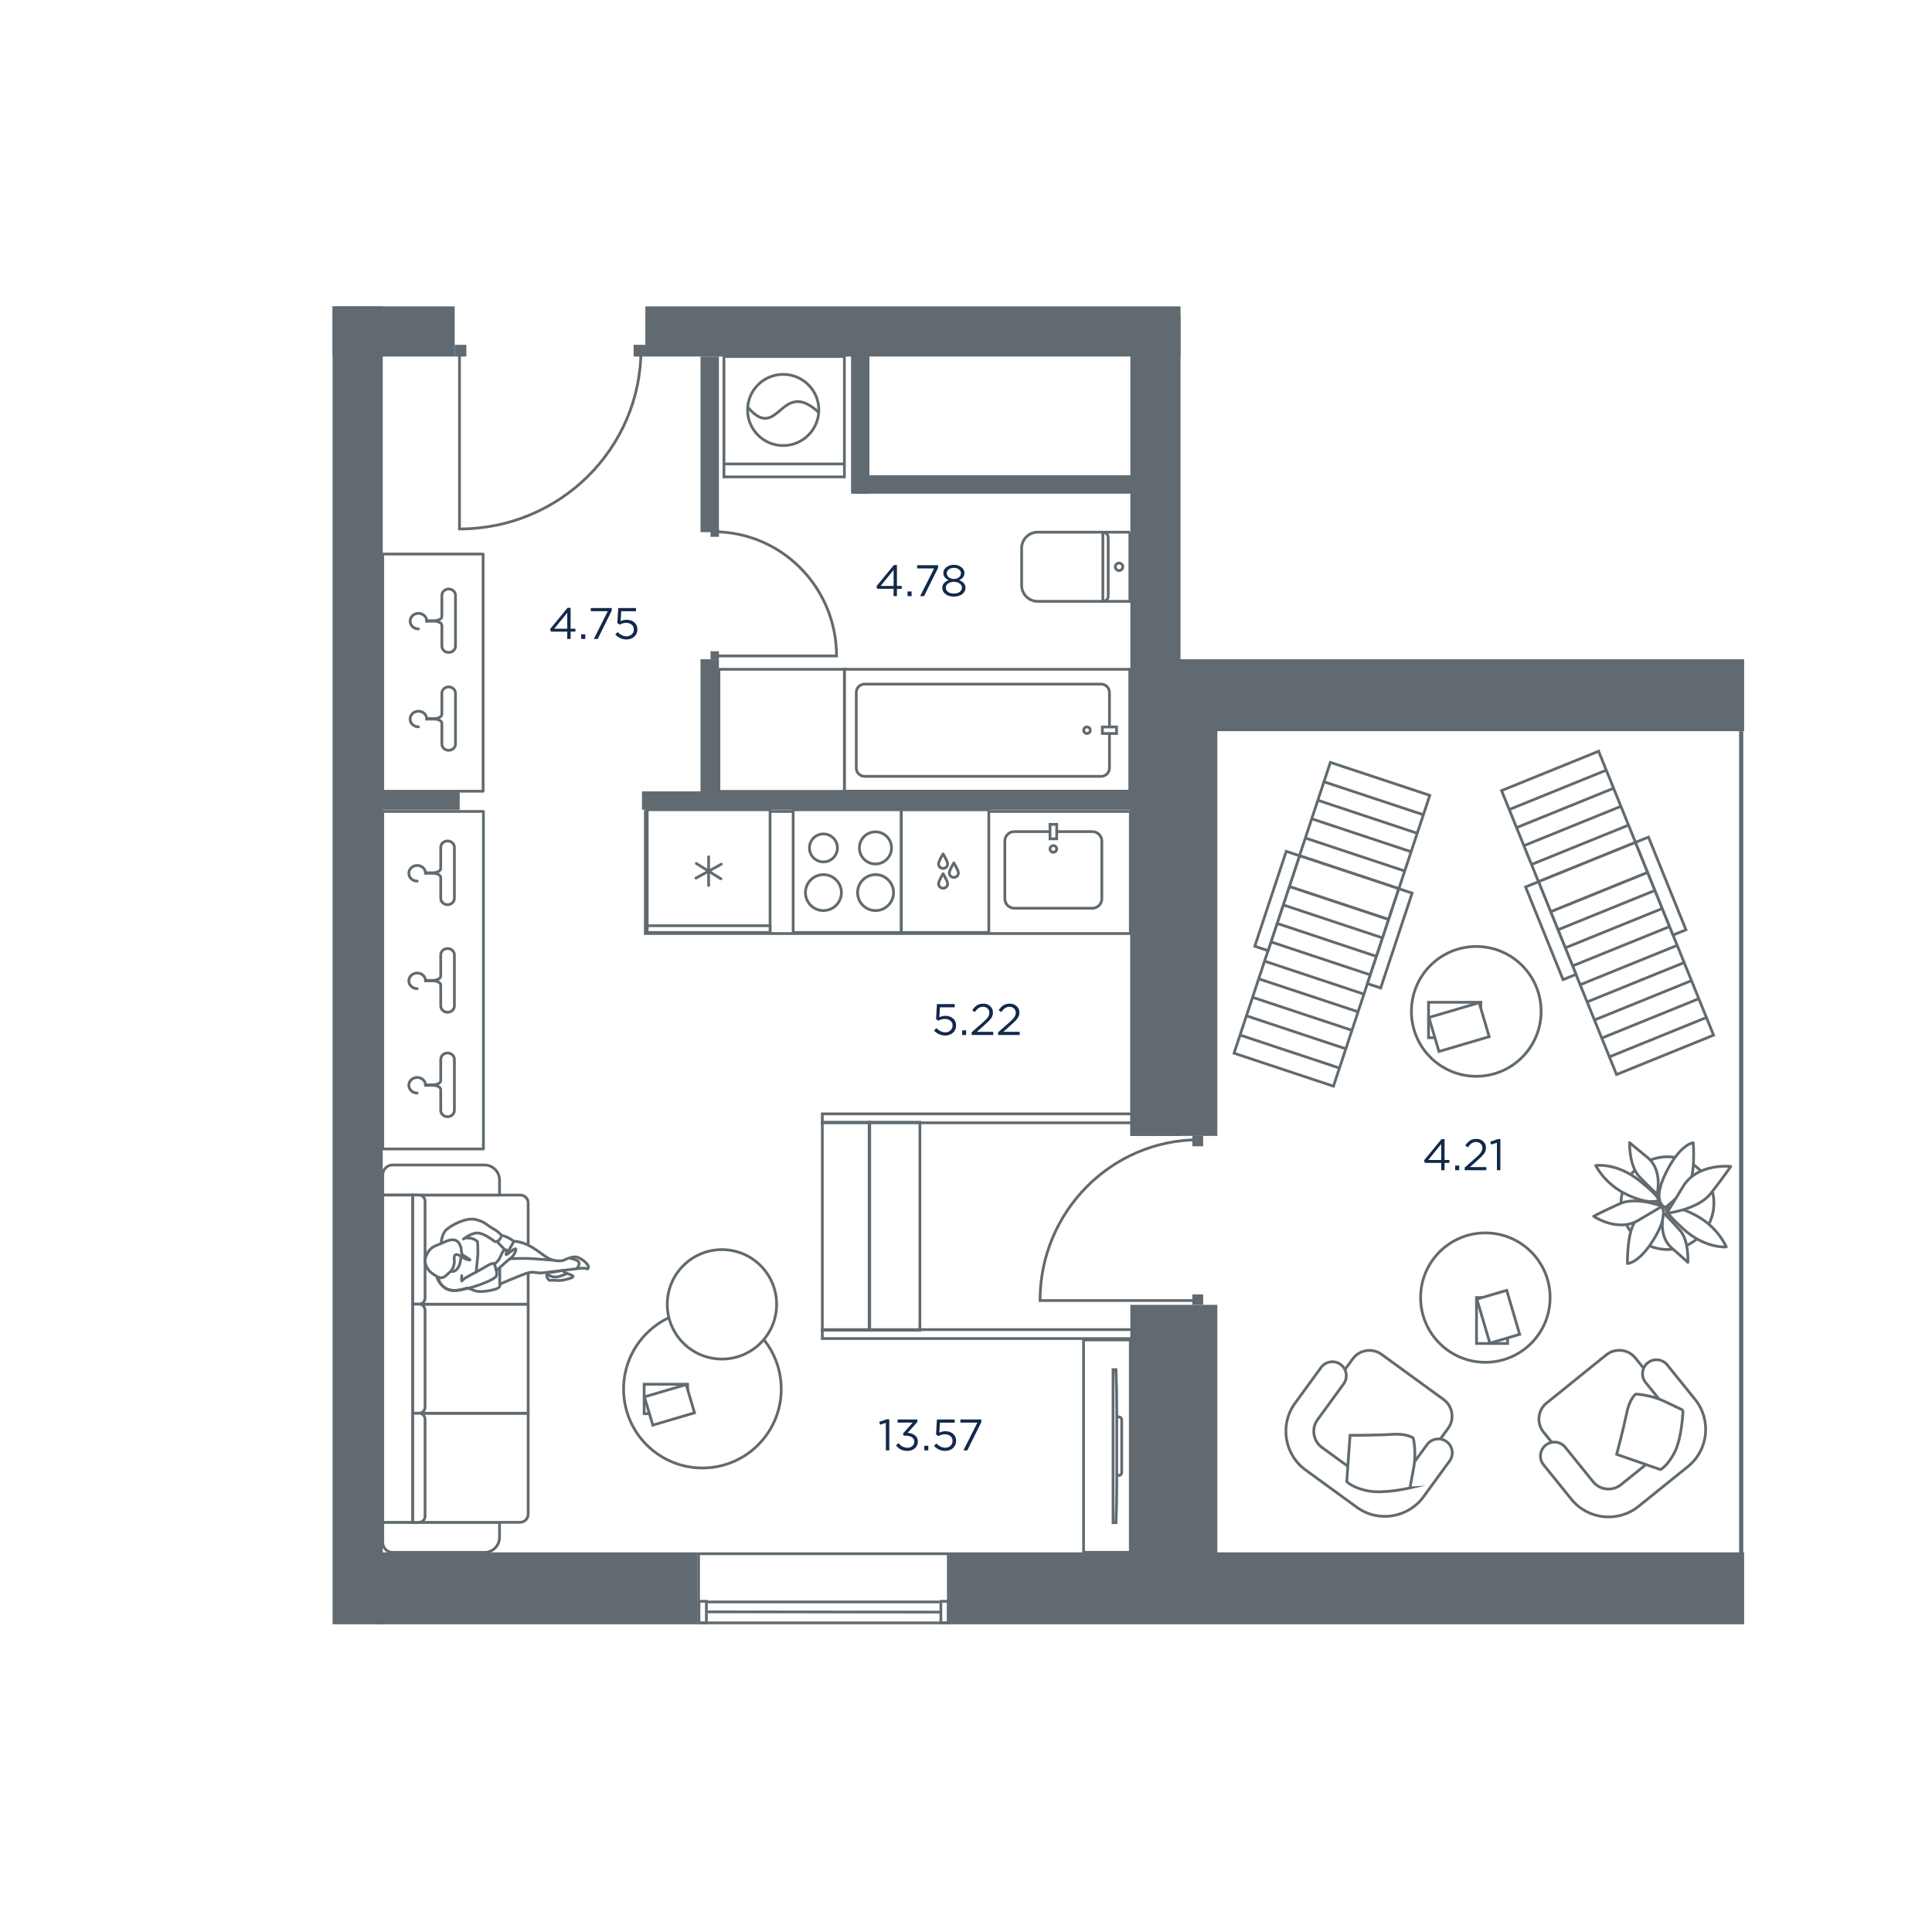<svg fill="none" height="1400" viewBox="0 0 1400 1400" width="1400" xmlns="http://www.w3.org/2000/svg" xmlns:xlink="http://www.w3.org/1999/xlink"><rect x="0" y="0" width="1400" height="1400" fill="#808080" stroke="none"/><clipPath id="a"><path d="m0 0h1400v1400h-1400z"/></clipPath><g clip-path="url(#a)"><path d="m1400 0h-1400v1400h1400z" fill="#fff"/><path d="m855 222h-597v930h597z" fill="#fff"/><path d="m1260 503h-420v658h420z" fill="#fff"/><path d="m411.058 463v-5.312h-11.808l-.64-1.824 12.672-15.424h2.208v15.136h3.488v2.112h-3.488v5.312zm-9.408-7.424h9.408v-11.552zm19.517 7.424v-3.36h2.944v3.36zm9.139 0 10.112-20.096h-12.32v-2.304h15.2v1.888l-10.176 20.512zm23.562.384c-2.965 0-5.632-1.184-8-3.552l1.664-1.824c2.112 2.048 4.235 3.072 6.368 3.072 1.6 0 2.901-.469 3.904-1.408s1.504-2.144 1.504-3.616c0-1.387-.523-2.517-1.568-3.392-1.024-.875-2.357-1.312-4-1.312-1.536 0-3.104.427-4.704 1.28l-1.696-1.12.64-10.912h12.896v2.336h-10.688l-.48 7.168c1.515-.661 2.987-.992 4.416-.992 2.24 0 4.085.629 5.536 1.888 1.472 1.237 2.208 2.912 2.208 5.024 0 2.176-.747 3.947-2.24 5.312s-3.413 2.048-5.76 2.048z" fill="#13294b"/><path d="m684.821 750.384c-2.965 0-5.632-1.184-8-3.552l1.664-1.824c2.112 2.048 4.235 3.072 6.368 3.072 1.6 0 2.901-.469 3.904-1.408s1.504-2.144 1.504-3.616c0-1.387-.523-2.517-1.568-3.392-1.024-.875-2.357-1.312-4-1.312-1.536 0-3.104.427-4.704 1.28l-1.696-1.12.64-10.912h12.896v2.336h-10.688l-.48 7.168c1.515-.661 2.987-.992 4.416-.992 2.24 0 4.085.629 5.536 1.888 1.472 1.237 2.208 2.912 2.208 5.024 0 2.176-.747 3.947-2.24 5.312s-3.413 2.048-5.76 2.048zm12.362-.384v-3.36h2.944v3.36zm6.916 0v-1.952l8.128-7.168c1.749-1.536 2.965-2.816 3.648-3.84.682-1.024 1.024-2.091 1.024-3.2 0-1.28-.438-2.315-1.312-3.104-.875-.789-1.942-1.184-3.2-1.184-1.216 0-2.294.309-3.232.928-.918.619-1.846 1.589-2.784 2.912l-1.856-1.344c1.088-1.621 2.24-2.816 3.456-3.584 1.216-.789 2.752-1.184 4.608-1.184 2.005 0 3.658.608 4.96 1.824 1.322 1.195 1.984 2.72 1.984 4.576 0 1.536-.416 2.901-1.248 4.096s-2.304 2.731-4.416 4.608l-5.984 5.312h11.872v2.304zm19.156 0v-1.952l8.128-7.168c1.749-1.536 2.965-2.816 3.648-3.84.682-1.024 1.024-2.091 1.024-3.2 0-1.28-.438-2.315-1.312-3.104-.875-.789-1.942-1.184-3.2-1.184-1.216 0-2.294.309-3.232.928-.918.619-1.846 1.589-2.784 2.912l-1.856-1.344c1.088-1.621 2.24-2.816 3.456-3.584 1.216-.789 2.752-1.184 4.608-1.184 2.005 0 3.658.608 4.96 1.824 1.322 1.195 1.984 2.72 1.984 4.576 0 1.536-.416 2.901-1.248 4.096s-2.304 2.731-4.416 4.608l-5.984 5.312h11.872v2.304z" fill="#13294b"/><path d="m641.916 1051v-19.94l-4.224 1.32-.608-2.05 5.472-1.89h1.855v22.56zm15.692.38c-3.52 0-6.304-1.33-8.352-4l1.824-1.63c1.814 2.22 4 3.33 6.56 3.33 1.387 0 2.55-.41 3.488-1.22.939-.81 1.408-1.87 1.408-3.2 0-1.36-.576-2.42-1.728-3.16-1.152-.77-2.666-1.16-4.544-1.16h-1.44l-.512-1.5 7.072-7.97h-10.944v-2.27h14.304v1.86l-7.04 7.8c2.134.17 3.894.79 5.28 1.86 1.408 1.05 2.112 2.55 2.112 4.51s-.725 3.59-2.176 4.87c-1.429 1.25-3.2 1.88-5.312 1.88zm12.137-.38v-3.36h2.944v3.36zm15.076.38c-2.965 0-5.632-1.18-8-3.55l1.664-1.82c2.112 2.05 4.235 3.07 6.368 3.07 1.6 0 2.901-.47 3.904-1.41s1.504-2.14 1.504-3.61c0-1.39-.523-2.52-1.568-3.4-1.024-.87-2.357-1.31-4-1.31-1.536 0-3.104.43-4.704 1.28l-1.696-1.12.64-10.91h12.896v2.34h-10.688l-.48 7.16c1.515-.66 2.987-.99 4.416-.99 2.24 0 4.085.63 5.536 1.89 1.472 1.24 2.208 2.91 2.208 5.02 0 2.18-.747 3.95-2.24 5.32-1.493 1.36-3.413 2.04-5.76 2.04zm13.313-.38 10.112-20.1h-12.32v-2.3h15.2v1.89l-10.176 20.51z" fill="#13294b"/><path d="m1044.36 848v-5.312h-11.81l-.64-1.824 12.67-15.424h2.21v15.136h3.49v2.112h-3.49v5.312zm-9.41-7.424h9.41v-11.552zm19.51 7.424v-3.36h2.95v3.36zm6.92 0v-1.952l8.13-7.168c1.75-1.536 2.96-2.816 3.65-3.84.68-1.024 1.02-2.091 1.02-3.2 0-1.28-.44-2.315-1.31-3.104-.88-.789-1.94-1.184-3.2-1.184-1.22 0-2.3.309-3.23.928-.92.619-1.85 1.589-2.79 2.912l-1.85-1.344c1.08-1.621 2.24-2.816 3.45-3.584 1.22-.789 2.75-1.184 4.61-1.184 2.01 0 3.66.608 4.96 1.824 1.32 1.195 1.98 2.72 1.98 4.576 0 1.536-.41 2.901-1.24 4.096-.84 1.195-2.31 2.731-4.42 4.608l-5.98 5.312h11.87v2.304zm23.35 0v-19.936l-4.23 1.312-.6-2.048 5.47-1.888h1.85v22.56z" fill="#13294b"/><path d="m647.527 432v-5.312h-11.808l-.64-1.824 12.672-15.424h2.208v15.136h3.488v2.112h-3.488v5.312zm-9.408-7.424h9.408v-11.552zm19.517 7.424v-3.36h2.944v3.36zm9.139 0 10.112-20.096h-12.32v-2.304h15.2v1.888l-10.176 20.512zm30.462-1.44c-1.6 1.173-3.606 1.76-6.016 1.76-2.411 0-4.416-.597-6.016-1.792s-2.4-2.731-2.4-4.608c0-1.28.416-2.389 1.248-3.328s1.952-1.664 3.36-2.176c-2.56-1.173-3.84-2.912-3.84-5.216 0-1.685.746-3.093 2.24-4.224 1.514-1.131 3.317-1.696 5.408-1.696 2.09 0 3.882.565 5.376 1.696 1.514 1.131 2.272 2.56 2.272 4.288 0 2.261-1.28 3.979-3.84 5.152 3.072 1.152 4.608 2.997 4.608 5.536 0 1.877-.8 3.413-2.4 4.608zm-9.664-12.192c.981.768 2.197 1.152 3.648 1.152 1.45 0 2.666-.384 3.648-1.152.981-.768 1.472-1.771 1.472-3.008 0-1.109-.491-2.027-1.472-2.752-.982-.747-2.198-1.12-3.648-1.12-1.472 0-2.699.373-3.68 1.12-.96.725-1.44 1.664-1.44 2.816 0 1.195.49 2.176 1.472 2.944zm-.64 10.528c1.066.811 2.496 1.216 4.288 1.216s3.21-.405 4.256-1.216c1.066-.811 1.6-1.824 1.6-3.04 0-1.237-.566-2.251-1.696-3.04-1.131-.811-2.518-1.216-4.16-1.216-1.664 0-3.062.405-4.192 1.216-1.11.811-1.664 1.845-1.664 3.104 0 1.173.522 2.165 1.568 2.976z" fill="#13294b"/><path d="m831 235h-209v117h209z" fill="#fff"/><path d="m329.471 222h-88.471v36.358h88.471z" fill="#606a70"/><path d="m832.421 573.461h-367.214v13.331h367.214z" fill="#606a70"/><path d="m520.956 586.793v-109.074h-13.331v109.074z" fill="#606a70"/><path d="m520.956 385.612v-127.253h-13.331v127.253z" fill="#606a70"/><path d="m630.029 357.735v-100.59h-13.331v100.59z" fill="#606a70"/><path d="m619.122 357.734h220.571v-13.331h-220.571z" fill="#606a70"/><path d="m333.107 573.461h-56.961v13.331h56.961z" fill="#606a70"/><path d="m831.421 807.148h-235.538v6.483h235.538z" stroke="#606a70" stroke-width="2"/><path d="m831.421 963.488h-235.538v6.483h235.538z" stroke="#606a70" stroke-width="2"/><path d="m630.241 813.211h-34.358v150.703h34.358z" stroke="#606a70" stroke-width="2"/><path d="m666.599 813.211h-36.782v150.703h36.782z" stroke="#606a70" stroke-width="2"/><path d="m505.2 1124.89h-232.69v52.11h232.69z" fill="#606a70"/><path d="m1263.87 1124.89h-575.668v52.11h575.668z" fill="#606a70"/><path d="m1263.87 477.719h-438.72v52.113h438.72z" fill="#606a70"/><path d="m277.358 1177v-955h-36.358v955z" fill="#606a70"/><path d="m855.448 222h-387.817v36.358h387.817z" fill="#606a70"/><path d="m855.448 823.116v-595.057h-36.358v595.057z" fill="#606a70"/><path d="m882.11 1168.52v-222.997h-63.02v222.997z" fill="#606a70"/><path d="m882.11 823.118v-316.313h-63.02v316.313z" fill="#606a70"/><path clip-rule="evenodd" d="m505.2 1177v-52.11h183.002v52.11z" fill="#fff" fill-rule="evenodd"/><path d="m506.2 1176v-50.11h181.002v50.11z" stroke="#606a70" stroke-miterlimit="22.93" stroke-width="2"/><path d="m681.794 1160.35h5.408v15.65h-5.408z" stroke="#606a70" stroke-miterlimit="22.93" stroke-width="2"/><path d="m682.028 1168.18-169.333-.18" stroke="#606a70" stroke-miterlimit="22.93" stroke-width="2"/><path d="m506.472 1160.35h5.408v15.65h-5.408z" stroke="#606a70" stroke-miterlimit="22.93" stroke-width="2"/><path d="m680.794 1160.82h-169.148" stroke="#606a70" stroke-width="2"/><path d="m1261.73 529.828v601.112" stroke="#606a70" stroke-width="3"/><path d="m818.675 573.311h-206.825v-88.323h206.825z" style="fill-rule:evenodd;clip-rule:evenodd;fill:#fff;stroke:#606a70;stroke-width:2;stroke-miterlimit:22.93"/><path d="m797.882 562.573h-171.33c-3.341 0-6.066-2.716-6.066-6.047v-54.756c0-3.331 2.725-6.047 6.066-6.047h171.33c3.341 0 6.066 2.716 6.066 6.047v54.782c0 3.331-2.725 6.047-6.066 6.047z" style="fill-rule:evenodd;clip-rule:evenodd;fill:#fff;stroke:#606a70;stroke-width:2;stroke-miterlimit:22.93"/><path d="m798.807 531.518v-4.741h10.307v4.741z" style="fill-rule:evenodd;clip-rule:evenodd;fill:#fff;stroke:#606a70;stroke-width:2;stroke-miterlimit:22.93"/><path d="m787.678 531.52c-1.311 0-2.39-1.076-2.39-2.383s1.079-2.383 2.39-2.383 2.39 1.076 2.39 2.383-1.079 2.383-2.39 2.383z" style="fill-rule:evenodd;clip-rule:evenodd;fill:#fff;stroke:#606a70;stroke-width:2;stroke-miterlimit:22.93"/><path d="m818.737 385.642h-66.811c-6.422 0-11.611 5.226-11.611 11.621v26.877c0 6.428 5.189 11.621 11.611 11.621h66.811v-50.152z" fill="#fff" stroke="#606a70" stroke-miterlimit="10" stroke-width="2"/><path d="m799.181 435.791c2.14 0 3.859-1.72 3.859-3.862v-42.394c0-2.143-1.719-3.863-3.859-3.863v50.152z" fill="#fff" stroke="#606a70" stroke-miterlimit="10" stroke-width="2"/><path d="m808.197 410.735c0-1.494 1.232-2.727 2.724-2.727s2.725 1.233 2.725 2.727c0 1.493-1.233 2.726-2.725 2.726s-2.724-1.233-2.724-2.726z" style="fill-rule:evenodd;clip-rule:evenodd;fill:#fff;stroke:#606a70;stroke-width:2;stroke-miterlimit:22.93"/><path d="m524.591 258.359h87.293v87.218h-87.293z" style="fill-rule:evenodd;clip-rule:evenodd;fill:#fff;stroke:#606a70;stroke-width:2;stroke-miterlimit:22.93"/><path d="m567.523 271.289c14.262 0 25.81 11.539 25.81 25.788s-11.548 25.788-25.81 25.788c-14.261 0-25.81-11.539-25.81-25.788s11.549-25.788 25.81-25.788z" style="fill-rule:evenodd;clip-rule:evenodd;fill:#fff;stroke:#606a70;stroke-width:2;stroke-miterlimit:22.93"/><path d="m524.591 336.199h87.293" stroke="#606a70" stroke-miterlimit="22.93" stroke-width="2"/><path d="m542.043 295.318c22.291 25.568 23.501-21.796 50.961 3.26" stroke="#606a70" stroke-linecap="round" stroke-linejoin="round" stroke-width="2"/><path d="m520.955 573.461h90.895v-88.471h-90.895z" fill="#fff" stroke="#606a70" stroke-width="2"/><path d="m819.09 588.004h-351.46v88.471h351.46z" style="fill-rule:evenodd;clip-rule:evenodd;fill:#fff;stroke:#606a70;stroke-width:2;stroke-miterlimit:22.93"/><path d="m469.003 586.789h89.02v88.943h-89.02z" fill="#fff" stroke="#606a70" stroke-linecap="round" stroke-linejoin="round" stroke-width="2"/><path d="m469.003 670.816h89.02v4.915h-89.02z" fill="#fff" stroke="#606a70" stroke-linecap="round" stroke-linejoin="round" stroke-width="2"/><path d="m522.401 636.827-17.812-11.132m-.298 10.611 18.408-10.089m-9.204-5.362v20.812" stroke="#606a70" stroke-linecap="round" stroke-linejoin="round" stroke-width="2"/><path d="m653.131 586.791h-78.376v88.943h78.376z" style="fill-rule:evenodd;clip-rule:evenodd;fill:#fff;stroke:#606a70;stroke-width:2;stroke-linecap:round;stroke-linejoin:round"/><path d="m634.39 602.797c-6.423 0-11.643 5.216-11.643 11.633 0 6.416 5.22 11.633 11.643 11.633 6.422 0 11.643-5.217 11.643-11.633 0-6.417-5.221-11.633-11.643-11.633z" style="fill-rule:evenodd;clip-rule:evenodd;fill:#fff;stroke:#606a70;stroke-width:2;stroke-linecap:round;stroke-linejoin:round"/><path d="m596.681 633.793c-7.173 0-13.033 5.854-13.033 13.022 0 7.167 5.859 13.021 13.033 13.021s13.033-5.854 13.033-13.021c0-7.168-5.859-13.022-13.033-13.022z" style="fill-rule:evenodd;clip-rule:evenodd;fill:#fff;stroke:#606a70;stroke-width:2;stroke-linecap:round;stroke-linejoin:round"/><path d="m596.681 604.299c-5.596 0-10.14 4.54-10.14 10.132 0 5.591 4.544 10.132 10.14 10.132s10.141-4.541 10.141-10.132c0-5.592-4.545-10.132-10.141-10.132z" style="fill-rule:evenodd;clip-rule:evenodd;fill:#fff;stroke:#606a70;stroke-width:2;stroke-linecap:round;stroke-linejoin:round"/><path d="m634.465 633.793c-7.174 0-13.033 5.854-13.033 13.022 0 7.167 5.859 13.021 13.033 13.021 7.173 0 13.032-5.854 13.032-13.021 0-7.168-5.859-13.022-13.032-13.022z" style="fill-rule:evenodd;clip-rule:evenodd;fill:#fff;stroke:#606a70;stroke-width:2;stroke-linecap:round;stroke-linejoin:round"/><path d="m728.145 651.304v-41.865c0-3.74 3.08-6.818 6.823-6.818h56.642c3.743 0 6.824 3.078 6.824 6.818v41.865c0 3.74-3.081 6.818-6.824 6.818h-56.642c-3.743 0-6.823-3.078-6.823-6.818z" style="fill-rule:evenodd;clip-rule:evenodd;fill:#fff;stroke:#606a70;stroke-width:2;stroke-miterlimit:22.93"/><path d="m763.289 617.578c-1.358 0-2.418-1.092-2.418-2.416s1.093-2.416 2.418-2.416 2.418 1.092 2.418 2.416-1.093 2.416-2.418 2.416z" style="fill-rule:evenodd;clip-rule:evenodd;fill:#fff;stroke:#606a70;stroke-width:2;stroke-miterlimit:22.93"/><path d="m765.74 607.851h-4.869v-10.492h4.869z" style="fill-rule:evenodd;clip-rule:evenodd;fill:#fff;stroke:#606a70;stroke-width:2;stroke-miterlimit:22.93"/><path d="m653.131 675.732h63.405v-88.943h-63.405z" style="fill-rule:evenodd;clip-rule:evenodd;fill:#fff;stroke:#606a70;stroke-width:2;stroke-miterlimit:22.93"/><path d="m687.885 632.512c0 1.839 1.493 3.305 3.308 3.305 1.814 0 3.307-1.492 3.307-3.305 0-1.812-3.307-7.223-3.307-7.223s-3.308 5.411-3.308 7.223z" fill="#fff" stroke="#606a70" stroke-linecap="round" stroke-linejoin="round" stroke-width="2"/><path d="m680.095 640.348c0 1.839 1.493 3.305 3.308 3.305 1.814 0 3.307-1.492 3.307-3.305 0-1.812-3.307-7.223-3.307-7.223s-3.308 5.411-3.308 7.223z" fill="#fff" stroke="#606a70" stroke-linecap="round" stroke-linejoin="round" stroke-width="2"/><path d="m680.095 625.981c0 1.839 1.493 3.305 3.308 3.305 1.814 0 3.307-1.492 3.307-3.305 0-1.812-3.307-7.223-3.307-7.223s-3.308 5.411-3.308 7.223z" fill="#fff" stroke="#606a70" stroke-linecap="round" stroke-linejoin="round" stroke-width="2"/><path d="m277.358 588.001v244.585h72.946v-244.585z" style="fill-rule:evenodd;clip-rule:evenodd;fill:#fff;stroke:#606a70;stroke-width:2;stroke-linecap:round;stroke-linejoin:round"/><path d="m308.353 632.802h5.302c2.921 0 5.715 1.246 5.715 3.086v15.045c0 2.552 2.222 4.629 4.953 4.629 2.73 0 4.952-2.077 4.952-4.629v-36.915c0-2.552-2.222-4.63-4.952-4.63-2.731 0-4.953 2.078-4.953 4.63v15.342c0 1.839-2.794 3.086-5.715 3.086h-5.302z" stroke="#606a70" stroke-miterlimit="22.93" stroke-width="2"/><path d="m302.321 638.469c-3.333 0-6.064-2.523-6.064-5.668 0-3.146 2.699-5.668 6.064-5.668 3.366 0 6.064 2.522 6.064 5.668" stroke="#606a70" stroke-linecap="round" stroke-miterlimit="22.93" stroke-width="2"/><path d="m308.353 710.755h5.302c2.921 0 5.715 1.246 5.715 3.086v15.045c0 2.552 2.222 4.63 4.953 4.63 2.73 0 4.952-2.078 4.952-4.63v-36.915c0-2.552-2.222-4.629-4.952-4.629-2.731 0-4.953 2.077-4.953 4.629v15.342c0 1.84-2.794 3.086-5.715 3.086h-5.302z" stroke="#606a70" stroke-miterlimit="22.93" stroke-width="2"/><path d="m302.321 716.426c-3.333 0-6.064-2.523-6.064-5.668 0-3.146 2.699-5.668 6.064-5.668 3.366 0 6.064 2.522 6.064 5.668" stroke="#606a70" stroke-linecap="round" stroke-miterlimit="22.93" stroke-width="2"/><path d="m308.353 786.458h5.302c2.921 0 5.715 1.246 5.715 3.086v15.045c0 2.553 2.222 4.63 4.953 4.63 2.73 0 4.952-2.077 4.952-4.63v-36.915c0-2.552-2.222-4.629-4.952-4.629-2.731 0-4.953 2.077-4.953 4.629v15.342c0 1.84-2.794 3.086-5.715 3.086h-5.302z" stroke="#606a70" stroke-miterlimit="22.93" stroke-width="2"/><path d="m302.321 792.094c-3.333 0-6.064-2.523-6.064-5.668 0-3.146 2.699-5.668 6.064-5.668 3.366 0 6.064 2.522 6.064 5.668" stroke="#606a70" stroke-linecap="round" stroke-miterlimit="22.93" stroke-width="2"/><path d="m277.358 401.478v171.874h72.716v-171.874z" style="fill-rule:evenodd;clip-rule:evenodd;fill:#fff;stroke:#606a70;stroke-width:2;stroke-linecap:round;stroke-linejoin:round"/><path d="m309.233 521.061h5.279c2.908 0 5.69 1.241 5.69 3.073v14.98c0 2.54 2.212 4.609 4.931 4.609 2.718 0 4.931-2.069 4.931-4.609v-36.755c0-2.541-2.213-4.609-4.931-4.609-2.719 0-4.931 2.068-4.931 4.609v15.275c0 1.832-2.782 3.073-5.69 3.073h-5.279z" stroke="#606a70" stroke-miterlimit="22.93" stroke-width="2"/><path d="m303.227 526.676c-3.319 0-6.038-2.512-6.038-5.643 0-3.132 2.687-5.644 6.038-5.644s6.038 2.512 6.038 5.644" stroke="#606a70" stroke-linecap="round" stroke-miterlimit="22.93" stroke-width="2"/><path d="m309.233 450.128h5.279c2.908 0 5.69 1.241 5.69 3.072v14.98c0 2.541 2.212 4.609 4.931 4.609 2.718 0 4.931-2.068 4.931-4.609v-36.755c0-2.541-2.213-4.609-4.931-4.609-2.719 0-4.931 2.068-4.931 4.609v15.275c0 1.832-2.782 3.073-5.69 3.073h-5.279z" stroke="#606a70" stroke-miterlimit="22.93" stroke-width="2"/><path d="m303.227 455.742c-3.319 0-6.038-2.511-6.038-5.643s2.687-5.643 6.038-5.643 6.038 2.511 6.038 5.643" stroke="#606a70" stroke-linecap="round" stroke-miterlimit="22.93" stroke-width="2"/><path d="m464.487 253.134c0 71.844-58.832 130.167-131.525 130.167v-130.167" stroke="#606a70" stroke-miterlimit="22.926" stroke-width="2"/><path d="m329.471 258.359h8.483v-8.483h-8.483z" fill="#606a70"/><path d="m459.147 258.359h8.483v-8.483h-8.483z" fill="#606a70"/><path d="m517.126 385.337c49.156 0 89.061 40.254 89.062 89.991h-89.062" stroke="#606a70" stroke-miterlimit="22.926" stroke-width="2"/><path d="m520.956 477.719v-5.805h-6.06v5.805z" fill="#606a70"/><path d="m520.956 388.992v-5.804h-6.06v5.804z" fill="#606a70"/><path d="m868.968 825.903c-63.65 0-115.322 52.124-115.322 116.527h115.322" stroke="#606a70" stroke-miterlimit="22.926" stroke-width="2"/><path d="m864.01 945.524v-7.516h7.846v7.516z" fill="#606a70"/><path d="m864.01 830.633v-7.516h7.846v7.516z" fill="#606a70"/><g stroke="#606a70"><path clip-rule="evenodd" d="m277.358 1117.79v-14.65h84.613v10.89c0 5.99-4.902 10.9-10.883 10.9h-66.573c-3.921 0-7.157-3.21-7.157-7.17z" fill="#fff" fill-rule="evenodd" stroke-miterlimit="22.93" stroke-width="2"/><path clip-rule="evenodd" d="m299.124 1103.14v-79.06h83.6v73.14c0 3.27-2.647 5.92-5.915 5.92z" fill="#fff" fill-rule="evenodd" stroke-miterlimit="22.93" stroke-width="2"/><path clip-rule="evenodd" d="m299.124 1024.08v-79.025h83.6v79.025z" fill="#fff" fill-rule="evenodd" stroke-miterlimit="22.93" stroke-width="2"/><path clip-rule="evenodd" d="m299.124 945.056v-79.06h77.946c3.105 0 5.654 2.551 5.654 5.659v73.401z" fill="#fff" fill-rule="evenodd" stroke-miterlimit="22.93" stroke-width="2"/><path clip-rule="evenodd" d="m277.358 865.993v-14.654c0-3.925 3.236-7.163 7.157-7.163h66.573c5.981 0 10.883 4.906 10.883 10.892v10.893h-84.613z" fill="#fff" fill-rule="evenodd" stroke-miterlimit="22.93" stroke-width="2"/><path clip-rule="evenodd" d="m299.124 1103.14h-21.766v-237.144h21.766z" fill="#fff" fill-rule="evenodd" stroke-miterlimit="22.93" stroke-width="2"/><path clip-rule="evenodd" d="m299.124 945.056v-79.06h4.445c2.451 0 4.444 1.995 4.444 4.449v70.163c0 2.453-1.993 4.448-4.444 4.448z" fill="#fff" fill-rule="evenodd" stroke-miterlimit="22.93" stroke-width="2"/><path clip-rule="evenodd" d="m299.124 1024.08v-79.06h4.445c2.451 0 4.444 1.995 4.444 4.448v70.162c0 2.45-1.993 4.45-4.444 4.45z" fill="#fff" fill-rule="evenodd" stroke-miterlimit="22.93" stroke-width="2"/><path clip-rule="evenodd" d="m299.124 1103.14v-79.06h4.445c2.451 0 4.444 2 4.444 4.45v70.16c0 2.46-1.993 4.45-4.444 4.45z" fill="#fff" fill-rule="evenodd" stroke-miterlimit="22.93" stroke-width="2"/><path d="m319.746 900.994s.131-6.673 3.661-9.878c3.562-3.206 14.216-9.159 21.308-7.393 7.092 1.767 7.386 3.697 12.811 6.739s4.608 4.448 6.765 4.939c2.19.49 5.099 1.799 8.138 4.187 3.04 2.388-.751 2.388 1.634 4.285 2.386 1.897 2.582 1.374 2.386 3.565-.196 2.192-.49 4.678-.49 4.678s-8.759 2.453-11.275 4.383c-2.517 1.93-2.255 6.346-2.386 10.205-.131 3.86 1.078 5.725-2.353 7.131-3.432 1.407-12.419 2.879-15.818 1.472-3.399-1.406-5.818-1.962-5.818-1.962s-10.262 3.957-15.948-.164c-5.687-4.122-6.602-11.71-5.687-17.631.915-5.92 3.105-14.556 3.105-14.556z" style="fill-rule:evenodd;clip-rule:evenodd;fill:#fff;stroke-width:2;stroke-linecap:round;stroke-linejoin:round"/><path d="m362.854 896.805c-.687 2.126-3.399 3.566-4.511 2.748-1.111-.818-7.778-6.084-12.451-6.084-4.674 0-10.034 4.416-10.034 4.416s.425-1.113 4.38-.72c3.954.36 5.784 2.617 5.784 2.617s.589 6.64.066 11.677c-.523 5.005-1.079 10.5-1.079 10.5m-10.425 2.454s-.425 5.233.425 3.499c.849-1.733 10.817-6.313 14.772-8.766 3.954-2.453 8.138-4.841 8.726-2.911s2.124 6.149 1.046 8.537c-1.046 2.388-13.433 7.164-20.557 8.799-7.125 1.636-11.896 2.912-16.668-.392-4.771-3.337-5.686-7.883-5.686-7.883" stroke-linecap="round" stroke-linejoin="round" stroke-width="2"/><path d="m372.43 899.587s2.385-.524 8.529 1.897c6.145 2.453 11.962 7.818 16.57 10.402s10.295 1.603 10.295 1.603 7.059-3.631 10.556-2.486c3.53 1.177 9.086 5.724 7.876 7.752-1.209 2.028.883-.589-7.19.491-8.072 1.079-20.328 2.387-25.491 3.074-5.164.687-6.504-1.603-12.55.524-6.046 2.126-18.89 7.719-18.89 7.719v-13.346l10.295-17.663z" style="fill-rule:evenodd;clip-rule:evenodd;fill:#fff;stroke-width:2;stroke-linecap:round;stroke-linejoin:round"/><path d="m311.151 921.044c-3.17-4.318-4.379-7.36-1.503-12.757s6.242-5.332 12.026-8.079c5.752-2.748 9.347-2.486 11.439 1.471 2.059 3.926.294 6.379 2.745 8.047s6.733 3.827 3.726 3.206c-3.007-.622-2.68-.949-6.013-2.879-3.334-1.897-4.739-.883-4.412 2.323.326 3.173-.327 6.902-3.334 9.551-2.974 2.682-4.902 5.332-8.759 3.304-3.856-2.061-5.882-4.187-5.882-4.187z" style="fill-rule:evenodd;clip-rule:evenodd;fill:#fff;stroke-width:2;stroke-linecap:round;stroke-linejoin:round"/><path d="m334.094 910.379s-.262 5.92-2.484 8.766c-2.255 2.846-4.249 2.126-4.249 2.126" stroke-linecap="round" stroke-linejoin="round" stroke-width="2"/><path d="m359.716 920.815-1.405-5.037s1.765-.916 3.17-3.042c1.438-2.126 2.68-6.575 3.922-6.771s2.647-.883 1.569 1.766c-1.046 2.65.457 1.342 3.006-.719 2.55-2.061 4.903-3.435 3.465-.033-1.406 3.402-2.353 3.925-4.87 5.921-2.516 1.995-8.889 7.883-8.889 7.883z" style="fill-rule:evenodd;clip-rule:evenodd;fill:#fff;stroke-width:2;stroke-linecap:round;stroke-linejoin:round"/><path d="m360.174 899.586s1.045 1.145 2.222 2.453c1.176 1.309 3.562 3.729 3.562 3.729m3.987 6.379s9.347-.589 17.55.065c8.171.654 13.335.949 13.335.949m12.811-1.211s5 .785 5.85 2.781c.85 1.995-1.536 4.383-1.536 4.383" stroke-linecap="round" stroke-linejoin="round" stroke-width="2"/><path d="m396.941 922.451s-1.635 1.603-.098 3.926c1.536 2.289 1.536 1.112 4.379 1.341 2.876.229 4.641.49 9.216-.622 4.576-1.112 5.916-2.061 3.955-3.009-1.961-.916-5.491-1.766-5.818-2.519-.326-.752-1.045-.916-1.045-.916z" style="fill-rule:evenodd;clip-rule:evenodd;fill:#fff;stroke-width:2;stroke-linecap:round;stroke-linejoin:round"/><path d="m396.385 923.368s2.909 2.028 6.144 2.028c3.236 0 8.367-2.65 8.367-2.65" stroke-linecap="round" stroke-linejoin="round" stroke-width="2"/><path clip-rule="evenodd" d="m566.103 1006.6c0 31.57-25.568 57.16-57.114 57.16s-57.113-25.59-57.113-57.16c0-31.573 25.567-57.163 57.113-57.163s57.114 25.59 57.114 57.163z" fill="#fff" fill-rule="evenodd" stroke-miterlimit="22.93" stroke-width="2"/><path clip-rule="evenodd" d="m562.764 945.178c0 21.881-17.718 39.651-39.617 39.651s-39.616-17.733-39.616-39.651 17.717-39.651 39.616-39.651 39.617 17.733 39.617 39.651z" fill="#fff" fill-rule="evenodd" stroke-miterlimit="22.93" stroke-width="2"/><path d="m498.277 1003.07v21.33h-31.509v-21.33z" stroke-miterlimit="22.93" stroke-width="2"/><path clip-rule="evenodd" d="m497.25 1003.3 6.016 20.48-30.226 8.92-6.053-20.48z" fill="#fff" fill-rule="evenodd" stroke-miterlimit="22.93" stroke-width="2"/><path d="m785.188 1124.89h33.875v-153.917h-33.875z" style="fill-rule:evenodd;clip-rule:evenodd;fill:#fff;stroke-width:2;stroke-linecap:round;stroke-linejoin:round"/><path d="m808.757 1026.74h2.04c1.124 0 2.041.92 2.041 2.04v38.3c0 1.12-.917 2.04-2.041 2.04h-2.04z" stroke-miterlimit="22.93" stroke-width="2"/><path d="m809.257 1073.76c0 11.02-.209 21.22-.563 29.62h-2.123v-110.876h2.123c.354 8.386.563 18.616.563 29.626z" fill="#fff" stroke-miterlimit="10" stroke-width="2"/><path clip-rule="evenodd" d="m1036.08 576.354-22.41 67.626-72.011-23.901 22.376-67.626z" fill="#fff" fill-rule="evenodd" stroke-miterlimit="22.93" stroke-width="2"/><path clip-rule="evenodd" d="m1006.29 666.229-40.017 120.861-72.043-23.901 40.056-120.861z" fill="#fff" fill-rule="evenodd" stroke-miterlimit="22.93" stroke-width="2"/><path d="m1031.42 590.412-72.007-23.9m67.567 37.301-72.005-23.901m67.565 37.301-72.004-23.9m67.384 37.851-72.006-23.9m55.936 72.362-72.002-23.9m67.567 37.301-72.006-23.901m67.568 37.301-72.006-23.9m67.384 37.851-72.006-23.9" stroke-miterlimit="22.93" stroke-width="2"/><path clip-rule="evenodd" d="m1006.29 666.227 7.38-22.248-72.011-23.901-7.373 22.249z" fill="#fff" fill-rule="evenodd" stroke-miterlimit="22.93" stroke-width="2"/><path d="m984.1 733.193-72.006-23.9m67.568 37.301-72.007-23.901m67.568 37.301-72.006-23.9m67.384 37.852-72.006-23.901" stroke-miterlimit="22.93" stroke-width="2"/><path clip-rule="evenodd" d="m990.886 712.745 22.784-68.765 9.61 3.195-22.78 68.764z" fill="#fff" fill-rule="evenodd" stroke-miterlimit="22.93" stroke-width="2"/><path clip-rule="evenodd" d="m909.269 685.686 22.78-68.764 9.647 3.194-22.779 68.764z" fill="#fff" fill-rule="evenodd" stroke-miterlimit="22.93" stroke-width="2"/><path clip-rule="evenodd" d="m1158.41 544.375 26.74 66.048-70.32 28.489-26.74-66.011z" fill="#fff" fill-rule="evenodd" stroke-miterlimit="22.93" stroke-width="2"/><path clip-rule="evenodd" d="m1193.92 632.121 47.8 117.997-70.32 28.527-47.8-117.997z" fill="#fff" fill-rule="evenodd" stroke-miterlimit="22.93" stroke-width="2"/><path d="m1163.95 558.105-70.32 28.527m75.6-15.42-70.32 28.527m75.6-15.42-70.31 28.526m75.82-14.905-70.32 28.526m89.46 18.797-70.31 28.527m75.6-15.42-70.32 28.527m75.6-15.42-70.32 28.526m75.82-14.905-70.32 28.526" stroke-miterlimit="22.93" stroke-width="2"/><path clip-rule="evenodd" d="m1193.92 632.12-8.77-21.698-70.32 28.49 8.77 21.734z" fill="#fff" fill-rule="evenodd" stroke-miterlimit="22.93" stroke-width="2"/><path d="m1220.4 697.508-70.32 28.526m75.61-15.419-70.32 28.526m75.6-15.42-70.32 28.527m75.82-14.906-70.32 28.526" stroke-miterlimit="22.93" stroke-width="2"/><path clip-rule="evenodd" d="m1212.33 677.573-27.18-67.149 9.39-3.819 27.18 67.15z" fill="#fff" fill-rule="evenodd" stroke-miterlimit="22.93" stroke-width="2"/><path clip-rule="evenodd" d="m1132.66 709.881-27.18-67.149 9.39-3.818 27.18 67.149z" fill="#fff" fill-rule="evenodd" stroke-miterlimit="22.93" stroke-width="2"/><path clip-rule="evenodd" d="m1116.74 732.897c0 25.957-21.02 47.03-46.99 47.03s-46.99-21.037-46.99-47.03 21.02-47.03 46.99-47.03 46.99 21.037 46.99 47.03z" fill="#fff" fill-rule="evenodd" stroke-miterlimit="22.93" stroke-width="2"/><path clip-rule="evenodd" d="m1073.09 726.293v25.663h-37.93v-25.663z" fill="#fff" fill-rule="evenodd" stroke-miterlimit="22.93" stroke-width="2"/><path clip-rule="evenodd" d="m1071.84 726.586 7.27 24.635-36.39 10.72-7.27-24.635z" fill="#fff" fill-rule="evenodd" stroke-miterlimit="22.93" stroke-width="2"/><path clip-rule="evenodd" d="m995.721 1083.21-44.958-32.73c-6.63-4.82-8.11-14.21-3.283-20.87l32.761-44.915c4.828-6.624 14.225-8.103 20.889-3.28l44.96 32.735c6.63 4.82 8.11 14.21 3.28 20.87l-32.76 44.92c-4.83 6.62-14.23 8.1-20.889 3.27z" fill="#fff" fill-rule="evenodd" stroke-miterlimit="22.93" stroke-width="2"/><path clip-rule="evenodd" d="m1050.43 1058.75c3.28-4.51 2.29-10.84-2.22-14.12s-10.85-2.28-14.13 2.22l-18.89 25.91c-2.32 3.19-5.73 5.12-9.4 5.7-3.63.57-7.494-.23-10.68-2.54l-37.235-27.11c-3.186-2.32-5.117-5.72-5.696-9.39-.58-3.63.225-7.49 2.574-10.67l18.891-25.92c3.283-4.502 2.285-10.837-2.22-14.116-4.506-3.28-10.846-2.283-14.128 2.218l-18.891 25.918c-5.6 7.68-7.563 16.94-6.179 25.69s6.082 16.98 13.742 22.57l37.234 27.11c7.692 5.59 16.958 7.55 25.718 6.17 8.75-1.38 16.99-6.08 22.59-13.76l18.89-25.92z" fill="#fff" fill-rule="evenodd" stroke-miterlimit="22.93" stroke-width="2"/><path clip-rule="evenodd" d="m1021.76 1078.2s-18.41 4.34-30.029 2.22c-11.618-2.12-15.834-6.79-15.834-6.79l2.414-33.53s20.049-.04 30.829-.74c10.81-.68 14.97 2.76 14.97 2.76s2.44 9.94.29 21.58c-2.16 11.67-2.68 14.5-2.68 14.5z" fill="#fff" fill-rule="evenodd" stroke-miterlimit="22.93" stroke-width="2"/><path clip-rule="evenodd" d="m1217.71 1048.26-43.28 34.92c-6.41 5.15-15.84 4.15-21.02-2.25l-34.95-43.24c-5.15-6.4-4.15-15.86 2.26-21l43.28-34.921c6.41-5.144 15.87-4.148 21.02 2.251l34.95 43.25c5.14 6.4 4.15 15.82-2.26 20.99z" fill="#fff" fill-rule="evenodd" stroke-miterlimit="22.93" stroke-width="2"/><path clip-rule="evenodd" d="m1208.22 989.102c-3.51-4.34-9.88-5.016-14.23-1.511-4.34 3.505-5.02 9.871-1.51 14.209l20.15 24.95c2.48 3.06 3.47 6.89 3.09 10.55-.39 3.67-2.16 7.17-5.25 9.65l-35.85 28.9c-3.06 2.48-6.89 3.48-10.55 3.09-3.67-.38-7.18-2.15-9.66-5.24l-20.15-24.95c-3.5-4.34-9.88-5.02-14.22-1.51-4.34 3.5-5.02 9.87-1.51 14.21l20.14 24.95c5.99 7.4 14.42 11.67 23.24 12.64 8.82.93 17.99-1.48 25.39-7.43l35.85-28.91c7.4-5.98 11.68-14.4 12.65-23.21.93-8.81-1.48-17.98-7.44-25.37l-20.14-24.953z" fill="#fff" fill-rule="evenodd" stroke-miterlimit="22.93" stroke-width="2"/><path clip-rule="evenodd" d="m1219.58 1021.83s-.58 18.88-5.63 29.55c-5.09 10.65-10.66 13.54-10.66 13.54l-31.79-11.03s5.15-19.35 7.27-29.93c2.13-10.61 6.54-13.73 6.54-13.73s10.23.22 20.95 5.3c10.71 5.08 13.32 6.34 13.32 6.34z" fill="#fff" fill-rule="evenodd" stroke-miterlimit="22.93" stroke-width="2"/><path clip-rule="evenodd" d="m1076.34 893.41c25.9 0 46.92 20.997 46.92 46.881s-21.02 46.881-46.92 46.881c-25.91 0-46.92-20.997-46.92-46.881s21.01-46.881 46.92-46.881z" fill="#fff" fill-rule="evenodd" stroke-miterlimit="22.93" stroke-width="2"/><path clip-rule="evenodd" d="m1069.93 940.258h22.53v33.279h-22.53z" fill="#fff" fill-rule="evenodd" stroke-miterlimit="22.93" stroke-width="2"/><path clip-rule="evenodd" d="m1070.19 941.386 21.63-6.366 9.39 31.896-21.59 6.367z" fill="#fff" fill-rule="evenodd" stroke-miterlimit="22.93" stroke-width="2"/><path d="m1208.31 838.238c18.57 0 33.64 15.029 33.64 33.604s-15.04 33.604-33.64 33.604c-18.59 0-33.63-15.057-33.63-33.604s15.04-33.604 33.63-33.604z" style="fill-rule:evenodd;clip-rule:evenodd;fill:#fff;stroke-width:2;stroke-linecap:round;stroke-linejoin:round"/><path d="m1206.91 874.965s-10.54-2.87 0-24.541c10.53-21.671 20.08-22.319 20.08-22.319s2.17 26.456-5.1 33.464c-7.29 7.007-14.98 13.396-14.98 13.396z" style="fill-rule:evenodd;clip-rule:evenodd;fill:#fff;stroke-width:2;stroke-linecap:round;stroke-linejoin:round"/><path d="m1200.77 865.312s4.45-17.252-6.91-26.54c-11.35-9.287-13.01-10.807-13.01-10.807s-.45 16.83 7.13 24.767c7.57 7.908 12.79 12.608 12.79 12.608z" style="fill-rule:evenodd;clip-rule:evenodd;fill:#fff;stroke-width:2;stroke-linecap:round;stroke-linejoin:round"/><path d="m1201.39 869.982s3.74-.731-13.1-14.241c-16.85-13.509-31.95-11.145-31.95-11.145s6.34 13.397 22.71 21.108c16.34 7.684 22.34 4.278 22.34 4.278z" style="fill-rule:evenodd;clip-rule:evenodd;fill:#fff;stroke-width:2;stroke-linecap:round;stroke-linejoin:round"/><path d="m1201.44 871.84s9.95 3.405-1.49 23.556c-11.44 20.18-20.65 20.208-20.65 20.208s-.48-25.527 6.93-31.831 15.21-11.933 15.21-11.933z" style="fill-rule:evenodd;clip-rule:evenodd;fill:#fff;stroke-width:2;stroke-linecap:round;stroke-linejoin:round"/><path d="m1205.67 879.129s-4.74 15.986 5.6 25.076c10.34 9.063 11.83 10.554 11.83 10.554s.99-15.761-5.88-23.416c-6.85-7.655-11.55-12.214-11.55-12.214z" style="fill-rule:evenodd;clip-rule:evenodd;fill:#fff;stroke-width:2;stroke-linecap:round;stroke-linejoin:round"/><path d="m1207.55 875.444s-3.8.507 12.17 15.029c15.95 14.522 31.19 13.115 31.19 13.115s-5.5-13.79-21.33-22.487c-15.83-8.696-22.03-5.657-22.03-5.657z" style="fill-rule:evenodd;clip-rule:evenodd;fill:#fff;stroke-width:2;stroke-linecap:round;stroke-linejoin:round"/><path d="m1254.17 845.246s-24.11-2.674-34.45 14.409c-10.33 17.084-12.08 19.589-12.08 19.589s22.79-2.618 32-14.354 14.53-19.616 14.53-19.616z" style="fill-rule:evenodd;clip-rule:evenodd;fill:#fff;stroke-width:2;stroke-linecap:round;stroke-linejoin:round"/><path d="m1154.79 881.355s17.44 11.877 32.4 2.955c14.93-8.921 17.29-10.16 17.29-10.16s-18.62-7.261-30.47-1.998c-11.89 5.263-19.19 9.175-19.19 9.175z" style="fill-rule:evenodd;clip-rule:evenodd;fill:#fff;stroke-width:2;stroke-linecap:round;stroke-linejoin:round"/></g></g></svg>